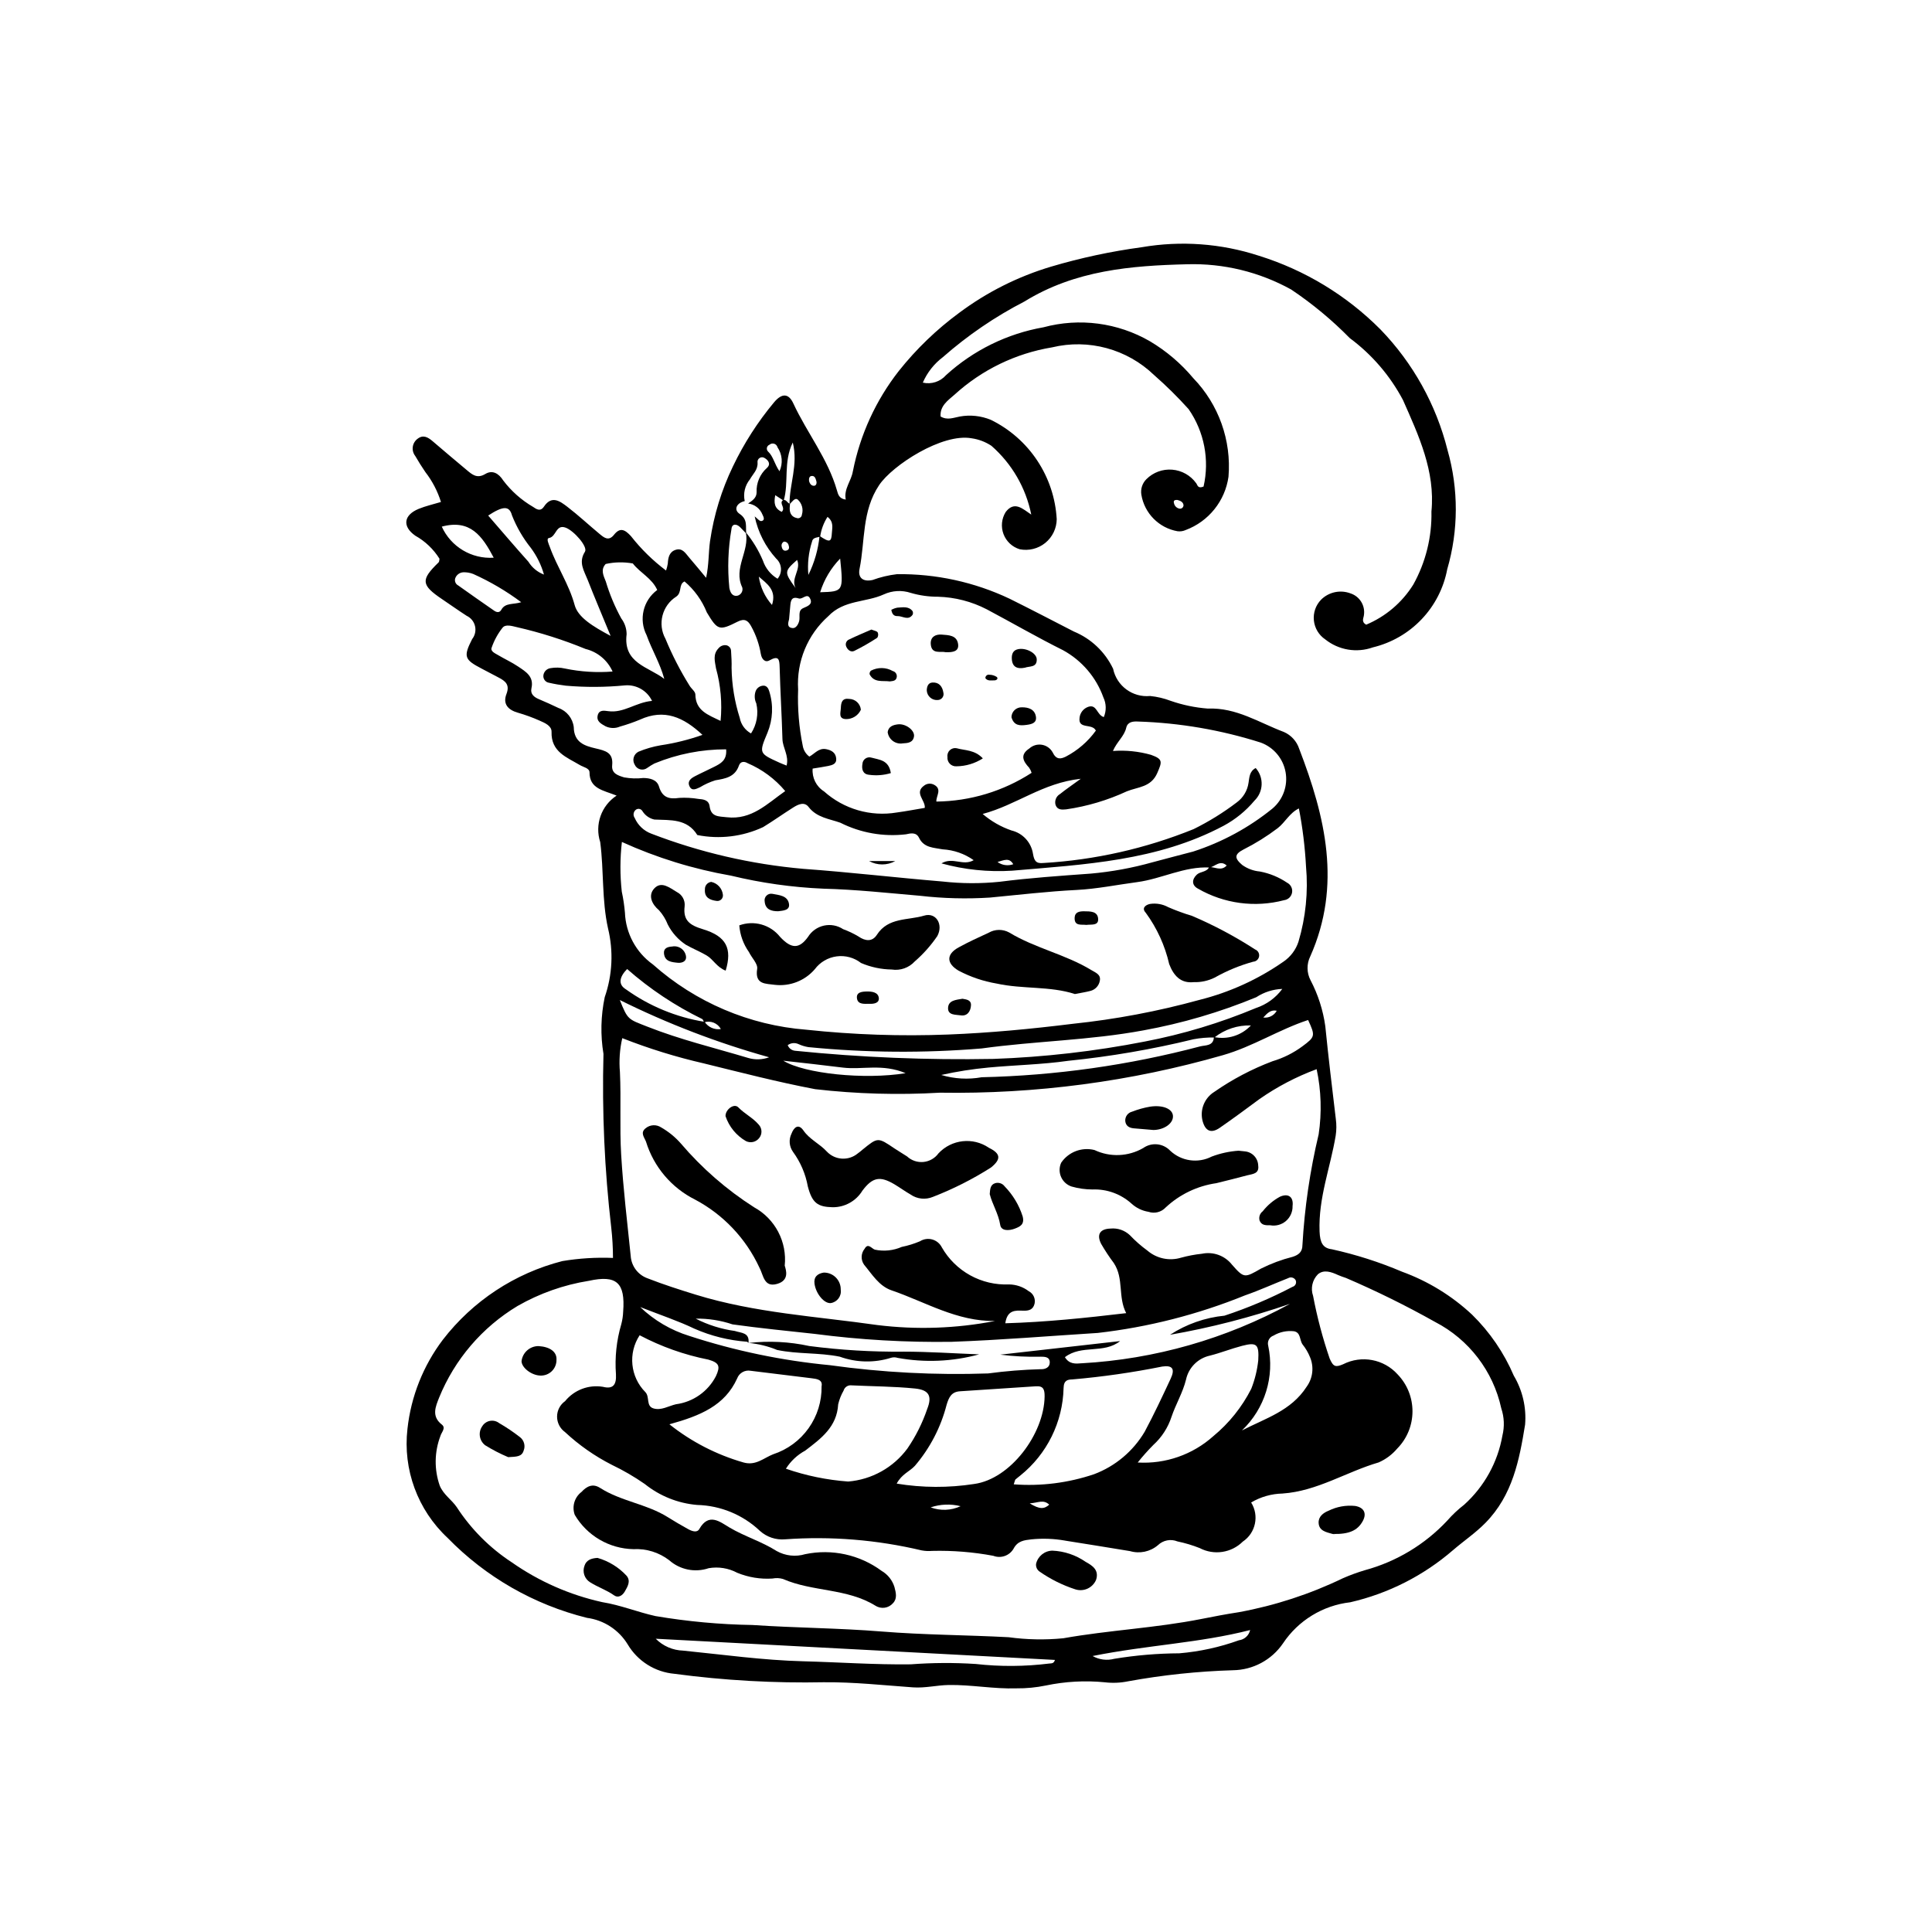 <?xml version="1.0" encoding="UTF-8"?>
<!-- Uploaded to: SVG Repo, www.svgrepo.com, Generator: SVG Repo Mixer Tools -->
<svg fill="#000000" width="800px" height="800px" version="1.1" viewBox="144 144 512 512" xmlns="http://www.w3.org/2000/svg">
 <g>
  <path d="m406.73 262.14c-1.57-1.039-3.352-1.719-5.215-1.984-7.793-1.441-21.008 7.144-24.531 12.398-4.617 6.894-3.691 14.781-5.195 22.215-0.484 2.398 0.965 3.469 3.418 2.941v0.004c2.098-0.77 4.277-1.289 6.496-1.551 10.32-0.137 20.539 2.09 29.867 6.512 5.699 2.828 11.348 5.773 17 8.68 4.582 1.887 8.293 5.406 10.418 9.879 0.949 4.551 5.172 7.66 9.801 7.211 1.863 0.184 3.691 0.617 5.441 1.281 3.184 1.109 6.496 1.797 9.855 2.055 7.57-0.316 13.582 3.734 20.16 6.199 1.93 0.844 3.41 2.473 4.062 4.477 6.93 18 11.309 36.152 2.938 54.973-1 2.008-0.973 4.371 0.07 6.352 1.992 3.809 3.312 7.93 3.906 12.184 0.824 8.195 1.801 16.375 2.785 24.555 0.203 1.477 0.191 2.981-0.035 4.457-1.41 8.441-4.609 16.52-4.269 25.355 0.113 2.969 0.859 4.438 3.223 4.731v-0.004c6.387 1.406 12.629 3.398 18.648 5.961 6.883 2.504 13.191 6.375 18.543 11.375 4.707 4.613 8.465 10.109 11.055 16.168 2.324 3.91 3.371 8.445 2.996 12.977-1.523 9.379-3.305 18.715-10.512 26.039-2.668 2.711-5.734 4.769-8.551 7.195h-0.004c-7.82 6.777-17.188 11.531-27.273 13.844-7.258 0.832-13.781 4.824-17.828 10.902-3 4.391-7.945 7.043-13.262 7.109-9.32 0.281-18.609 1.262-27.781 2.934-2.019 0.418-4.094 0.504-6.141 0.262-5.231-0.516-10.508-0.227-15.648 0.848-2.566 0.527-5.176 0.781-7.797 0.754-6.027 0.199-11.953-0.988-17.965-0.887-3.172 0.055-6.219 0.859-9.488 0.625-7.809-0.559-15.66-1.418-23.441-1.352l0.008-0.004c-13.297 0.273-26.594-0.473-39.773-2.238-5.137-0.461-9.738-3.363-12.367-7.797-2.348-3.848-6.309-6.43-10.773-7.023-14.051-3.484-26.844-10.82-36.945-21.188-7.938-7.398-11.891-18.125-10.645-28.902 0.934-8.574 4.172-16.734 9.375-23.613 7.934-10.285 19.082-17.625 31.668-20.848 4.434-0.738 8.93-1.02 13.422-0.836-0.004-2.703-0.16-5.402-0.465-8.086-1.773-15.258-2.461-30.621-2.055-45.977-0.824-4.988-0.711-10.09 0.332-15.039 2.039-5.859 2.344-12.184 0.879-18.211-1.676-7.508-1.082-15.266-2.074-22.883-1.5-4.621 0.281-9.672 4.348-12.328-3.621-1.438-7.168-1.816-7.184-6.156-0.004-1.125-1.609-1.367-2.562-1.938-3.461-2.074-7.656-3.465-7.5-8.797 0.047-1.586-1.75-2.359-3.113-2.953l-0.004-0.004c-1.887-0.84-3.824-1.547-5.809-2.121-2.633-0.742-4.035-2.336-3.027-4.949 0.957-2.484-0.297-3.441-2.09-4.375-1.496-0.777-2.981-1.574-4.477-2.356-4.527-2.363-4.934-3.117-2.516-7.84v0.004c0.762-0.969 1.039-2.234 0.754-3.434-0.281-1.199-1.098-2.203-2.215-2.727-2.203-1.422-4.344-2.949-6.519-4.414-5.57-3.754-5.695-5.125-0.922-9.738 0.203-0.195 0.168-0.637 0.242-0.965h0.004c-1.59-2.547-3.797-4.648-6.414-6.113-3.535-2.477-3.07-5.484 0.898-7.113 1.867-0.766 3.871-1.207 5.902-1.824v0.004c-0.895-2.871-2.297-5.562-4.141-7.938-0.941-1.395-1.852-2.812-2.684-4.273v0.004c-0.527-0.684-0.762-1.547-0.645-2.398 0.117-0.855 0.57-1.625 1.262-2.141 1.488-1.168 2.769-0.418 4.004 0.641 2.984 2.566 6.004 5.098 9.023 7.629 1.441 1.207 2.734 2.371 4.934 1.051 1.906-1.145 3.559-0.129 4.727 1.691h-0.004c2.156 2.848 4.852 5.238 7.938 7.035 0.883 0.617 1.938 1.332 2.879-0.078 2.055-3.082 4.269-1.422 6.176 0.035 2.969 2.277 5.711 4.844 8.594 7.234 1.164 0.965 2.375 1.984 3.793 0.195 1.633-2.055 2.902-1.363 4.5 0.367v0.004c2.688 3.43 5.812 6.488 9.293 9.105 0.207-0.605 0.363-1.223 0.465-1.852 0.082-1.582 0.398-3.094 2.078-3.633 1.824-0.59 2.652 0.973 3.606 2.074 1.52 1.754 2.984 3.555 4.469 5.336 0.758-3.504 0.613-6.613 1.039-9.723l0.004-0.004c1-6.879 3.051-13.559 6.074-19.816 2.906-6.078 6.562-11.77 10.879-16.945 2.094-2.516 3.875-2.41 5.117 0.277 3.617 7.805 9.152 14.641 11.562 23.055 0.285 0.988 0.531 2.199 2.332 2.43-0.574-2.844 1.496-4.953 1.883-7.519l0.008 0.004c1.914-9.695 6.086-18.801 12.18-26.582 4.633-5.824 10.016-11.008 16.016-15.418 7.328-5.465 15.559-9.598 24.32-12.215 7.863-2.332 15.895-4.051 24.023-5.148 10.375-1.785 21.035-1.012 31.043 2.254 12.176 3.789 23.238 10.496 32.23 19.535 8.629 8.918 14.762 19.945 17.777 31.984 2.945 10.324 2.918 21.27-0.086 31.578-0.941 4.981-3.301 9.582-6.797 13.25-3.492 3.672-7.973 6.254-12.902 7.441-4.293 1.535-9.078 0.73-12.637-2.121-1.688-1.141-2.785-2.965-3-4.992-0.215-2.023 0.477-4.039 1.891-5.508 2.043-2.047 5.094-2.707 7.801-1.688 2.43 0.785 3.938 3.203 3.574 5.731-0.07 0.812-0.793 1.781 0.586 2.57 5.164-2.16 9.527-5.871 12.488-10.625 3.293-5.918 4.953-12.605 4.812-19.379 1.039-10.664-3.363-20.086-7.543-29.535-3.418-6.453-8.234-12.062-14.102-16.41-4.719-4.809-9.922-9.117-15.516-12.871-8.422-4.664-17.945-6.981-27.566-6.699-14.84 0.367-29.672 1.562-43.152 9.883h-0.004c-7.766 4.008-15.012 8.953-21.578 14.723-2.328 1.754-4.164 4.086-5.328 6.762 2.262 0.52 4.625-0.242 6.156-1.984 7.234-6.594 16.195-10.992 25.836-12.684 9.508-2.559 19.645-1.23 28.172 3.695 4.371 2.59 8.266 5.906 11.523 9.805 6.727 6.957 10.125 16.477 9.32 26.121-0.449 3.152-1.738 6.125-3.731 8.605-1.992 2.484-4.617 4.383-7.598 5.5-0.676 0.309-1.422 0.422-2.16 0.332-4.934-0.863-8.785-4.75-9.605-9.695-0.242-1.508 0.258-3.043 1.348-4.117 1.801-1.797 4.297-2.715 6.832-2.508 2.535 0.203 4.856 1.512 6.344 3.574 0.383 0.473 0.375 1.535 1.969 0.898h-0.004c1.617-7.094 0.18-14.539-3.965-20.516-2.867-3.191-5.922-6.203-9.148-9.031-7.168-6.902-17.359-9.672-27.035-7.34-9.648 1.594-18.629 5.949-25.852 12.539-1.734 1.516-3.91 2.973-3.691 5.785 1.812 1.074 3.465 0.297 5.074 0.012l0.004-0.004c2.777-0.504 5.641-0.199 8.25 0.879 4.984 2.445 9.227 6.168 12.293 10.797 3.066 4.625 4.848 9.98 5.156 15.523-0.023 2.445-1.137 4.75-3.031 6.293-1.898 1.539-4.383 2.156-6.781 1.68-1.98-0.602-3.566-2.09-4.293-4.027-0.727-1.941-0.508-4.106 0.59-5.859 2.32-3 4.473-0.836 6.766 0.699-1.418-7.074-5.133-13.48-10.562-18.23zm-47.547 25.434c-0.906 2.832-1.23 5.816-0.957 8.781 1.605-3.238 2.609-6.738 2.961-10.332 2.652 1.781 3.144 1.699 3.269-0.77 0.07-1.363 0.566-2.938-1.156-4.281v0.004c-1.02 1.59-1.684 3.379-1.949 5.25-0.836 0.27-1.969 0.16-2.168 1.348zm-5.82-10.074c-0.012 0.184-0.02 0.371-0.043 0.551-0.195 1.641 0.211 2.941 2.035 3.289 0.281 0.031 0.566-0.051 0.785-0.234 0.219-0.18 0.352-0.441 0.375-0.723 0.438-1.441 0-3.004-1.125-4.008-0.781-0.551-1.512 0.664-2.148 1.27-0.086-5.266 2.34-10.398 0.852-16.383-2.562 5.254-0.984 10.586-2.41 15.418l-2.238-1.453c-0.383 2.027-0.25 3.488 1.719 4.422 1.152-1.148-0.852-2.227 0.359-3.141 0.93-0.199 1.121 0.891 1.84 0.992zm-8.855-3.031c-0.113-2.445 0.883-4.812 2.711-6.438 1.191-1.07 0.336-2.117-0.609-2.664-0.402-0.258-0.922-0.254-1.324 0.012s-0.609 0.742-0.527 1.215c0.117 1.926-1.242 3.016-2.023 4.438-1.316 1.613-1.82 3.734-1.375 5.766-2.164 0.477-3 2.281-1.367 3.375 2.273 1.523 1.531 3.394 1.777 5.227-0.516-0.535-1.031-1.07-1.543-1.605-1.016-1.062-2.269-1.066-2.379 0.41-0.898 5.144-1.086 10.391-0.562 15.59 0.203 1.031 0.672 2.344 2.141 2.07l0.004 0.004c0.465-0.117 0.863-0.418 1.105-0.836 0.238-0.414 0.301-0.91 0.168-1.371-2.453-5.09 2.031-9.672 0.934-14.613 1.871 2.277 3.402 4.812 4.547 7.527 0.676 2.012 2.051 3.711 3.875 4.793 1.344-1.586 1.18-3.953-0.367-5.344-2.856-3.152-4.82-7.008-5.691-11.172 0.598 0.441 1.262 1.312 1.773 1.23 1-0.16 0.629-1.055 0.285-1.715-0.633-1.602-2.094-2.727-3.801-2.93 1.07-0.75 2.254-1.465 2.25-2.969zm-9.465 142.24h-0.004c-0.863-1.582-2.731-2.328-4.445-1.777-0.176-0.293-0.254-0.746-0.508-0.883-7.191-3.508-13.883-7.961-19.891-13.246-2.023 2.062-2.508 4.098-0.254 5.422v0.004c6.176 4.418 13.293 7.352 20.789 8.566 0.938 1.426 2.621 2.176 4.309 1.914zm125.21 2.715h-0.004c-10.902 2.66-21.973 4.566-33.137 5.699-7.004 1-14.129 1.129-21.188 1.789-4.199 0.395-8.367 1.051-12.484 1.965 3.473 1.043 7.141 1.25 10.711 0.605 19.559-0.438 38.996-3.18 57.91-8.18 1.379-0.355 3.547-0.035 3.633-2.481 3.582 0.762 7.305-0.398 9.812-3.066-3.5-0.113-6.93 1.016-9.676 3.191-1.871-0.031-3.742 0.125-5.582 0.477zm-118.33 80.145c-4.801-0.348-9.504-1.52-13.906-3.457-4.273-2.051-8.812-3.547-14.355-5.727 3.684 3.523 8.137 6.144 13.008 7.648 12.094 3.945 24.586 6.547 37.25 7.754 13.891 1.941 27.926 2.672 41.941 2.188 4.625-0.621 9.281-0.996 13.945-1.125 1.152 0.055 2.41-0.43 2.394-1.809-0.016-1.504-1.359-1.5-2.492-1.504v0.004c-3.551 0.082-7.102-0.098-10.629-0.543l31.77-3.598c-4.352 3.473-10.195 0.855-14.637 4.266 1.172 1.914 2.84 1.754 4.484 1.613v0.004c19.328-1.078 38.176-6.457 55.164-15.746-10.363 3.566-20.996 6.309-31.793 8.195 4.34-2.82 9.293-4.559 14.441-5.066 6.211-2.051 12.238-4.609 18.031-7.644 0.367-0.098 0.672-0.359 0.828-0.711 0.152-0.352 0.145-0.75-0.031-1.094-0.414-0.664-1.277-0.883-1.957-0.492-3.828 1.504-7.578 3.223-11.457 4.57-12.484 5.066-25.602 8.414-38.984 9.949-12.883 0.809-25.762 1.891-38.676 2.348l-0.004 0.004c-12.16 0.18-24.324-0.523-36.383-2.102-7.254-0.793-14.508-1.504-21.738-2.516h-0.004c-3.144-1.062-6.449-1.578-9.766-1.523 3.246 1.664 6.75 2.766 10.367 3.266 1.676 0.566 3.973 0.367 3.617 3.203l0.02-0.023c-0.152-0.117-0.289-0.316-0.449-0.332zm103.45-121.8c-5.363 0.711-10.688 1.809-16.094 2.082-7.668 0.383-15.273 1.289-22.902 2.012-6.176 0.395-12.371 0.238-18.516-0.469-8.582-0.738-17.109-1.672-25.762-1.887l-0.004-0.004c-8.215-0.355-16.375-1.512-24.367-3.445-9.98-1.742-19.695-4.742-28.918-8.93-0.504 4.375-0.516 8.797-0.027 13.176 0.395 1.832 0.672 3.688 0.832 5.555 0.211 5.473 2.945 10.543 7.406 13.723 11.301 10.047 25.574 16.125 40.652 17.301 12.496 1.336 25.074 1.766 37.633 1.277 11.031-0.43 22.008-1.48 32.98-2.84 11.34-1.188 22.566-3.305 33.559-6.332 7.988-1.996 15.543-5.434 22.297-10.145 1.867-1.27 3.262-3.121 3.965-5.269 1.926-6.461 2.606-13.227 2.004-19.941-0.277-5.164-0.906-10.309-1.891-15.387-2.488 1.195-3.641 3.703-5.633 5.242v-0.004c-2.836 2.148-5.863 4.035-9.039 5.637-2.473 1.281-2.43 2.328-0.348 4.102 1.375 0.984 2.988 1.586 4.676 1.734 2.59 0.484 5.051 1.5 7.234 2.977 0.957 0.488 1.488 1.543 1.305 2.602-0.18 1.062-1.035 1.879-2.102 2.019-7.719 2.031-15.93 0.934-22.84-3.059-1.672-0.883-1.66-2.441-0.297-3.715 0.926-0.863 2.602-0.613 3.262-1.992 1.523-0.098 3.168 1.184 4.652-0.422-1.75-1.543-3.031 0.219-4.477 0.535-6.762-0.359-12.734 3.004-19.242 3.867zm27.984 174.77c-3.023 3.004-7.648 3.699-11.422 1.719-1.91-0.758-3.887-1.348-5.898-1.766-1.773-0.723-3.801-0.328-5.176 1-2.043 1.734-4.82 2.324-7.394 1.57-5.723-0.957-11.457-1.859-17.188-2.777l0.004-0.004c-2.965-0.523-5.984-0.637-8.977-0.332-1.863 0.219-3.613 0.398-4.691 2.453-1.078 1.875-3.359 2.684-5.379 1.902-5.336-0.996-10.766-1.434-16.195-1.301-0.934 0.082-1.875 0.039-2.801-0.133-11.84-2.812-24.043-3.805-36.188-2.934-2.426 0.211-4.832-0.59-6.648-2.215-4.512-4.289-10.453-6.742-16.676-6.894-5.07-0.434-9.898-2.371-13.867-5.559-2.769-1.926-5.691-3.621-8.734-5.078-4.516-2.301-8.691-5.219-12.398-8.676-1.32-0.949-2.102-2.477-2.098-4.106 0.004-1.625 0.797-3.148 2.125-4.09 2.418-2.977 6.25-4.426 10.031-3.797 2.625 0.668 3.606-0.469 3.449-3.312-0.332-4.477 0.148-8.977 1.414-13.285 0.289-1.086 0.457-2.203 0.496-3.328 0.59-7.676-1.734-9.789-9.129-8.156v-0.004c-6.641 1.066-13.031 3.328-18.867 6.668-9.367 5.637-16.656 14.152-20.777 24.281-0.906 2.312-2.117 4.926 0.707 7.133 1.168 0.91-0.074 2.023-0.367 3.035h0.004c-1.609 4.227-1.672 8.891-0.18 13.16 0.984 2.391 3.121 3.684 4.5 5.688 3.785 5.828 8.742 10.805 14.559 14.613 7.227 5.07 15.383 8.664 24.004 10.57 4.863 0.781 9.352 2.637 14.094 3.691 8.496 1.438 17.086 2.231 25.703 2.367 11.406 0.773 22.863 0.805 34.254 1.727 11.188 0.902 22.395 0.918 33.586 1.508v-0.004c4.82 0.664 9.707 0.762 14.551 0.285 12.141-2.16 24.52-2.715 36.629-5.121 3.289-0.652 6.613-1.289 9.895-1.789 9.582-1.758 18.883-4.797 27.652-9.035 1.887-0.816 3.816-1.523 5.789-2.106 8.332-2.269 15.875-6.809 21.777-13.117 1.355-1.551 2.859-2.965 4.492-4.227 5.328-4.805 8.898-11.254 10.133-18.32 0.586-2.383 0.484-4.887-0.301-7.215-2.144-9.867-8.578-18.266-17.547-22.902-7.656-4.301-15.539-8.191-23.609-11.652-0.707-0.25-1.43-0.469-2.109-0.781-1.77-0.812-3.75-1.527-5.328-0.195h-0.004c-1.484 1.508-1.98 3.734-1.273 5.734 1.066 5.629 2.535 11.176 4.391 16.598 0.961 2.199 1.559 2.367 3.594 1.5h-0.004c4.859-2.457 10.766-1.355 14.41 2.688 5.305 5.5 5.262 14.227-0.102 19.672-1.336 1.582-3.016 2.836-4.914 3.668-8.57 2.496-16.277 7.613-25.473 8.242v0.004c-2.934 0.059-5.797 0.875-8.32 2.371 2.184 3.484 1.207 8.074-2.207 10.363zm-93.066-66.574c-3.363-1.152-5.16-4.25-7.316-6.824v-0.004c-0.895-1.281-0.828-3 0.164-4.207 0.895-1.605 1.789-0.105 2.695 0.242 2.398 0.512 4.898 0.254 7.144-0.727 1.656-0.336 3.273-0.836 4.828-1.496 0.973-0.609 2.156-0.781 3.258-0.473 1.105 0.312 2.027 1.074 2.539 2.102 1.781 3.109 4.383 5.668 7.519 7.398 3.137 1.73 6.691 2.562 10.27 2.41 1.898 0.02 3.734 0.652 5.242 1.801 1.207 0.625 1.84 1.988 1.535 3.316-0.398 1.609-1.543 1.891-3 1.844-2.051-0.07-4.238-0.258-4.754 3.336 10.746-0.312 21.215-1.406 32.039-2.684-2.246-4.301-0.566-9.176-3.269-13.25l0.004-0.004c-1.234-1.641-2.367-3.359-3.391-5.137-1.234-2.473-0.281-3.945 2.504-4.023h-0.004c1.891-0.191 3.769 0.457 5.144 1.77 1.418 1.492 2.969 2.856 4.633 4.066 2.461 2.117 5.836 2.824 8.941 1.875 1.801-0.492 3.641-0.84 5.496-1.035 3-0.633 6.102 0.496 7.992 2.91 3.168 3.594 3.324 3.531 7.66 1.027 2.68-1.34 5.496-2.391 8.398-3.125 1.598-0.512 2.602-1.305 2.594-3.141h0.004c0.566-9.883 2.004-19.695 4.297-29.324 0.859-5.738 0.68-11.59-0.531-17.266-5.387 1.992-10.492 4.664-15.195 7.953-3.461 2.562-6.926 5.129-10.469 7.578-2.266 1.566-3.797 0.914-4.535-1.699h-0.004c-0.82-3.012 0.449-6.203 3.109-7.836 4.777-3.32 9.945-6.039 15.387-8.094 2.875-0.852 5.574-2.203 7.977-3.992 3.34-2.473 3.41-2.754 1.465-6.938-7.762 2.551-14.645 7.047-22.566 9.316h0.004c-24.375 6.996-49.648 10.344-75.004 9.945-11.023 0.645-22.086 0.332-33.055-0.93-9.914-1.879-19.711-4.422-29.516-6.832-7.363-1.688-14.586-3.926-21.613-6.691-0.68 2.949-0.887 5.988-0.621 9 0.34 7.289-0.105 14.621 0.328 21.902 0.535 8.957 1.609 17.887 2.527 26.816 0.172 2.703 1.945 5.043 4.5 5.941 4.168 1.633 8.418 2.988 12.703 4.312 15.715 4.852 32.055 5.758 48.16 8.059 10.391 1.285 20.918 0.922 31.191-1.078-10.102 0.164-18.449-5.047-27.41-8.113zm-17.359-143.43c1.414 0.277 2.504 0.898 2.668 2.43 0.164 1.512-1.043 1.801-2.152 2.031-1.277 0.262-2.57 0.438-4.086 0.688-0.207 2.414 0.953 4.746 3.008 6.039 5.242 4.699 12.336 6.762 19.281 5.598 2.406-0.324 4.797-0.785 7.422-1.223 0.242-1.969-2.879-3.996-0.164-5.91h-0.004c0.766-0.59 1.809-0.672 2.656-0.207 2.18 1.18 0.484 2.957 0.586 4.445 8.965-0.098 17.719-2.742 25.242-7.617-0.148-0.484-0.371-0.945-0.66-1.363-1.629-1.734-2.461-3.43 0.043-5.082 0.895-0.816 2.113-1.184 3.309-0.996 1.199 0.188 2.246 0.906 2.848 1.957 0.996 2.098 2.18 1.832 3.504 1.199 3.164-1.648 5.898-4.012 7.984-6.906-0.957-2.016-4.742-0.246-4.32-3.383h-0.004c0.137-1.344 1.043-2.488 2.324-2.926 2.297-0.742 2.215 2.164 4.106 2.727 0.711-1.676 0.668-3.574-0.113-5.215-1.91-5.332-5.707-9.777-10.676-12.5-6.84-3.406-13.465-7.246-20.215-10.836-4.008-2.074-8.43-3.215-12.941-3.344-2.438 0.008-4.867-0.332-7.207-1.016-2.348-0.777-4.902-0.637-7.148 0.395-4.793 2.188-10.57 1.406-14.715 5.781-5.508 4.898-8.453 12.055-7.996 19.406-0.184 5.047 0.234 10.098 1.25 15.043 0.207 1.105 0.824 2.09 1.727 2.758 1.426-0.754 2.477-2.359 4.445-1.973zm86.133 1.52c3.168 1.129 2.902 1.836 1.637 4.777-1.656 3.848-5.16 3.691-8.066 4.875-5.098 2.363-10.512 3.977-16.07 4.781-1.125 0.109-2.336 0.203-2.828-1.16v0.004c-0.324-1.129 0.168-2.328 1.184-2.906 1.422-1.152 2.945-2.18 5.496-4.039-10.148 1.094-16.996 6.93-26 9.32h-0.004c2.246 1.926 4.84 3.414 7.637 4.375 2.981 0.711 5.238 3.156 5.703 6.184 0.316 1.82 0.766 2.66 2.785 2.434v0.004c13.66-0.805 27.098-3.84 39.781-8.977 4.035-1.992 7.871-4.363 11.449-7.09 1.691-1.238 2.812-3.106 3.106-5.184 0.238-1.461 0.227-3.043 1.902-3.918v0.004c2.219 2.5 2.078 6.309-0.324 8.637-2.277 2.723-5.055 4.984-8.184 6.664-17.566 9.348-36.914 10.254-56.039 11.902-6.309 0.398-12.641-0.254-18.738-1.934 3.031-1.797 5.672 0.793 8.547-0.852v0.004c-2.422-1.711-5.273-2.707-8.234-2.875-2.328-0.465-4.949-0.355-6.25-3.055-0.746-1.547-2.234-1.203-3.477-0.926-5.965 0.699-12.004-0.367-17.371-3.066-2.867-1.031-6.258-1.348-8.418-4.176-1.133-1.48-2.781-0.684-4.074 0.133-2.691 1.695-5.281 3.555-7.992 5.207h-0.004c-5.438 2.531-11.539 3.266-17.422 2.094-2.719-4.391-7.129-3.902-11.391-4.106h0.004c-1.305-0.289-2.441-1.086-3.148-2.219-0.184-0.328-0.512-0.555-0.887-0.605-0.375-0.047-0.75 0.082-1.012 0.355-0.547 0.555-0.613 1.422-0.156 2.055 0.84 1.914 2.414 3.41 4.371 4.144 12.926 4.977 26.484 8.117 40.281 9.332 12.324 0.887 24.609 2.336 36.93 3.359h-0.004c5.023 0.562 10.094 0.586 15.121 0.07 7.973-1.027 16.016-1.57 24.039-2.156v0.004c5.586-0.492 11.109-1.504 16.508-3.023 3.574-0.945 7.164-1.91 10.758-2.836h-0.004c7.656-2.473 14.789-6.344 21.035-11.414 2.777-2.367 4.094-6.027 3.453-9.621s-3.141-6.574-6.566-7.836c-10.527-3.352-21.473-5.231-32.516-5.582-1.398-0.078-2.789 0.082-3.152 1.66-0.52 2.258-2.477 3.68-3.523 6.148v-0.004c3.41-0.254 6.84 0.094 10.129 1.031zm-131.61 2.262c-0.66 0.352-1.301 0.746-1.91 1.18-0.535 0.41-1.227 0.555-1.879 0.387-0.652-0.168-1.191-0.625-1.461-1.238-0.352-0.582-0.445-1.281-0.258-1.93 0.191-0.652 0.641-1.195 1.246-1.5 1.891-0.789 3.863-1.359 5.879-1.703 3.777-0.562 7.492-1.484 11.09-2.762-5.047-4.731-10.137-6.961-16.543-4.051v0.004c-1.73 0.719-3.504 1.336-5.312 1.844-1.223 0.531-2.617 0.504-3.824-0.07-1.133-0.645-2.477-1.281-2.082-2.91 0.355-1.473 1.664-1.262 2.766-1.105 4.137 0.59 7.297-2.332 11.625-2.715l0.004-0.004c-1.305-2.731-4.164-4.367-7.18-4.109-5.211 0.504-10.457 0.531-15.672 0.078-1.484-0.18-2.957-0.434-4.418-0.77-0.469-0.062-0.895-0.312-1.18-0.691-0.285-0.379-0.406-0.859-0.336-1.328 0.145-0.953 0.891-1.699 1.844-1.848 1.285-0.234 2.609-0.203 3.883 0.098 4.141 0.859 8.387 1.125 12.602 0.789-1.332-2.992-3.977-5.199-7.156-5.977-5.894-2.426-11.984-4.359-18.199-5.781-1.273-0.297-2.965-0.836-3.773 0.109-1.27 1.598-2.258 3.402-2.922 5.332-0.367 0.965 0.918 1.492 1.684 1.949 1.77 1.055 3.664 1.91 5.363 3.059 1.992 1.344 4.215 2.617 3.504 5.746-0.348 1.535 0.695 2.363 2.043 2.918 1.73 0.711 3.426 1.512 5.121 2.309h0.004c2.195 0.785 3.762 2.738 4.043 5.055 0.059 4.102 2.918 4.977 5.766 5.648 2.609 0.617 4.75 1.062 4.414 4.473-0.215 2.184 1.531 2.711 3.215 3.223v-0.004c1.66 0.297 3.352 0.348 5.023 0.156 1.746 0.02 3.613 0.414 4.168 2.262 0.879 2.934 2.68 3.41 5.394 3.008 1.684-0.098 3.371-0.004 5.035 0.27 1.34 0.105 2.769 0.281 2.988 1.945 0.375 2.883 2.406 2.664 4.547 2.914 6.586 0.766 10.672-3.562 15.488-6.934-2.691-3.215-6.109-5.75-9.969-7.394-0.875-0.516-1.895-0.52-2.301 0.645-1.051 3.023-3.551 3.441-6.246 3.894-1.426 0.449-2.793 1.066-4.07 1.84-1 0.441-2.203 1.16-2.828-0.367-0.551-1.34 0.535-2.051 1.547-2.578 1.66-0.863 3.375-1.621 5.043-2.469 1.676-0.852 3.414-1.691 3.172-4.629l0.004-0.004c-6.512-0.016-12.965 1.254-18.984 3.738zm116.5 188.36c5.613-2.117 10.34-6.086 13.398-11.25 2.465-4.602 4.684-9.336 6.891-14.07 1.207-2.59 0.465-3.609-2.242-3.207-7.875 1.582-15.832 2.723-23.836 3.414-1.105 0.039-2.258 0.133-2.305 2.269-0.211 9.055-4.414 17.551-11.484 23.211-0.414 0.355-0.867 0.668-1.273 1.035-0.117 0.105-0.125 0.328-0.453 1.289v-0.004c7.207 0.543 14.453-0.371 21.305-2.688zm-89.52-204.25c-0.488-1.023-0.555-2.195-0.18-3.262 0.34-0.902 1.219-1.488 2.18-1.457 0.812 0.062 1.219 0.762 1.434 1.52 1.129 3.598 0.957 7.477-0.48 10.957-2.289 5.453-2.269 5.461 3.223 7.949 0.496 0.227 1.012 0.414 1.848 0.75 0.668-2.629-1.039-4.711-1.102-7.016-0.18-6.344-0.574-12.684-0.742-19.027-0.059-2.152-0.254-3.191-2.711-1.824-1.176 0.656-2.051-0.375-2.262-1.676l-0.008 0.004c-0.426-2.594-1.297-5.09-2.57-7.387-0.809-1.473-1.691-2.164-3.582-1.211-4.902 2.473-5.312 2.301-8.184-2.484l0.004-0.004c-1.27-3.16-3.293-5.965-5.891-8.168-1.652 0.789-0.582 2.856-2.172 4.004-3.766 2.383-5.031 7.285-2.883 11.191 1.781 4.32 3.926 8.488 6.402 12.453 0.484 0.793 1.512 1.523 1.523 2.293 0.066 4.328 3.309 5.379 6.684 7.016v0.004c0.449-4.688 0.035-9.418-1.219-13.957-0.305-1.883-0.867-3.672 0.656-5.277v0.004c0.477-0.594 1.215-0.91 1.973-0.84 0.777 0.102 1.359 0.758 1.367 1.543 0.09 1.492 0.191 2.988 0.137 4.481v-0.004c0.07 4.492 0.797 8.949 2.16 13.23 0.328 1.758 1.426 3.273 2.992 4.141 1.527-2.348 2.035-5.219 1.402-7.945zm57.746 206.84c9.566-1.301 18.52-13.238 18.652-23.168 0.023-1.902-0.328-2.852-2.324-2.719-6.695 0.441-13.387 0.883-20.082 1.324-2.266 0.145-2.945 1.543-3.562 3.566v0.004c-1.531 5.965-4.406 11.504-8.41 16.188-1.391 1.516-3.473 2.164-4.82 4.707v0.004c6.801 1.121 13.738 1.152 20.547 0.094zm-61.125-5.691c3.258 0.914 5.348-1.211 7.852-2.184h0.004c3.781-1.238 7.066-3.652 9.371-6.894 2.309-3.242 3.516-7.137 3.445-11.113 0.359-1.777-1.309-1.965-2.621-2.129-5.379-0.668-10.762-1.305-16.141-1.98-1.539-0.301-3.07 0.559-3.617 2.031-3.266 7.191-9.75 9.887-17.953 12.148h0.004c5.82 4.633 12.504 8.07 19.656 10.121zm27.719 5.047c6.246-0.512 11.965-3.699 15.691-8.738 2.219-3.238 3.984-6.758 5.25-10.473 1.367-3.445 0.48-5.062-3.203-5.438-5.578-0.566-11.215-0.57-16.828-0.84h0.004c-0.957-0.125-1.863 0.465-2.129 1.395-0.652 1.137-1.137 2.359-1.434 3.637-0.34 5.984-4.539 9.066-8.73 12.258h0.004c-2.094 1.133-3.859 2.785-5.125 4.801 5.328 1.848 10.875 2.988 16.5 3.398zm96.762-12.02c4.18-3.445 7.606-7.719 10.059-12.551 0.957-2.426 1.582-4.969 1.855-7.562 0.238-4.231-0.375-4.844-4.269-3.832-2.875 0.746-5.656 1.867-8.539 2.594-3.176 0.691-5.652 3.176-6.332 6.352-0.863 3.488-2.719 6.519-3.848 9.871-0.93 2.856-2.586 5.422-4.809 7.445-1.465 1.477-2.852 3.031-4.148 4.66 7.34 0.441 14.551-2.07 20.031-6.977zm-110.85-102.14c17.469 1.77 35.027 2.488 52.582 2.16 13.461-0.477 26.867-2.012 40.086-4.598 10.113-1.941 20-4.922 29.504-8.895 2.789-0.922 5.223-2.688 6.961-5.055-2.457 0.09-4.84 0.852-6.894 2.199-9.633 3.981-19.664 6.926-29.918 8.789-14.227 2.648-28.621 2.816-42.855 4.789-15.285 1.266-30.652 1.148-45.918-0.352-0.914-0.148-1.801-0.418-2.641-0.809-0.93-0.426-2.016-0.316-2.84 0.285 0.309 0.824 1.059 1.398 1.934 1.484zm-36.91 155.82c1.922 1.938 4.519 3.066 7.25 3.148 10.59 1.059 21.176 2.551 31.793 2.824 9.508 0.246 19.02 0.934 28.5 0.809v0.004c5.742-0.434 11.504-0.469 17.25-0.098 6.492 0.73 13.047 0.691 19.527-0.121 0.523-0.055 1.184 0.059 1.473-0.953zm-2.742-65.352c1.203 1.262 0.125 3.691 2.121 4.305 2.078 0.637 4.004-0.641 5.984-1.094h0.004c4.535-0.598 8.492-3.379 10.586-7.445 1.23-2.656 0.871-3.559-2.027-4.391-6.344-1.254-12.469-3.43-18.188-6.449-3.125 4.75-2.488 11.043 1.52 15.074zm175.25-1.453h0.004c1.637-2.266 1.973-5.223 0.887-7.797-0.484-1.211-1.148-2.344-1.961-3.363-0.859-1.141-0.43-3.234-2.348-3.527-1.867-0.203-3.754 0.199-5.375 1.156-1.094 0.387-1.703 1.547-1.406 2.664 1.754 8.195-0.887 16.711-6.965 22.477 6.266-3.238 13.039-5.188 17.168-11.609zm-174.93-199.14 0.004-0.004c-2.129-4.144-0.934-9.219 2.816-11.984-1.402-3.133-4.539-4.527-6.469-7.027-2.383-0.43-4.828-0.383-7.191 0.137-1.414 1.52-0.586 3.086 0.031 4.644 1.02 3.402 2.394 6.684 4.106 9.797 0.91 1.203 1.402 2.668 1.41 4.176-0.973 7.742 5.84 8.625 9.984 11.844-1.152-4.227-3.297-7.691-4.688-11.586zm-15.648-14.734c-0.914-2.344-2.484-4.57-0.691-7.387 0.844-1.32-2.961-5.621-5.144-6.394-2.602-0.922-2.418 2.422-4.371 2.754-0.816 0.137-0.082 1.566 0.23 2.434 1.879 5.227 5.059 9.82 6.562 15.344 0.891 3.277 4.863 5.668 9.527 8.164-2.367-5.762-4.312-10.312-6.109-14.918zm8.555 111.42c2.113 5.305 2.215 5.043 7.238 7.027 8.719 3.453 17.809 5.629 26.754 8.309 1.828 0.551 3.785 0.492 5.574-0.172-13.637-3.797-26.883-8.875-39.562-15.168zm125.29 173.84c1.742 0.984 3.801 1.25 5.738 0.738 5.699-0.941 11.469-1.426 17.246-1.457 5.387-0.457 10.695-1.617 15.781-3.449 1.469-0.188 2.664-1.273 2.984-2.719-13.434 3.449-27.191 3.969-41.75 6.887zm-164.13-286.75c-0.859-0.336-1.777-0.488-2.695-0.449-0.953 0.074-1.77 0.699-2.09 1.598-0.23 0.738 0.105 1.535 0.793 1.887 3.16 2.266 6.359 4.484 9.551 6.703 0.676 0.473 1.434 0.547 1.871-0.254 1.055-1.918 3.117-1.328 5.277-2.008l0.004 0.004c-3.953-2.953-8.215-5.461-12.711-7.481zm14.621-3.238c0.957 1.555 2.406 2.75 4.117 3.394-0.719-2.543-1.895-4.938-3.473-7.059-2.09-2.609-3.777-5.516-5.004-8.629-0.703-2.617-2.391-2.512-6.309 0.047 3.57 4.117 7.066 8.23 10.668 12.246zm-22.965-9.312c2.422 5.344 7.906 8.625 13.762 8.234-3.078-5.856-6.277-10.246-13.762-8.234zm122.92 144.84c-6.148-2.586-11.516-0.859-16.582-1.473-5.238-0.637-10.551-1.262-15.832-1.832 5.629 3.441 21.492 5.09 32.414 3.305zm-22.648-127.45c6.172-0.195 6.172-0.195 5.301-8.922-2.441 2.516-4.258 5.57-5.301 8.922zm-7.266 9.496c0.828 0.059 1.457-0.902 1.711-1.895 0.297-1.16-0.422-2.754 1.082-3.402 1.281-0.551 2.644-1.066 1.738-2.66-0.77-1.352-1.941 0.422-2.934 0.105-1.953-0.629-2.137 0.633-2.254 2.016-0.094 1.102-0.199 2.203-0.312 3.492-0.219 0.883-0.699 2.219 0.969 2.34zm1.152-18.059c-3.438 3.059-3.457 3.223-0.402 7.441-1.316-2.59 1.559-4.91 0.402-7.445zm-6.648 11.93c1.301-3.957-1.371-5.656-3.496-7.508v-0.004c0.406 2.793 1.621 5.402 3.496 7.508zm1.461-41.781-0.004-0.004c-0.105-0.449-0.441-0.805-0.883-0.941-0.438-0.137-0.918-0.031-1.262 0.277-0.344 0.137-0.598 0.445-0.664 0.812-0.07 0.367 0.055 0.742 0.328 0.996 1.371 1.277 1.629 3.195 3.004 5.211h0.004c0.953-2.062 0.754-4.477-0.523-6.356zm40.586 280.94v-0.008c2.578 0.961 5.434 0.848 7.93-0.312-2.617-0.66-5.371-0.551-7.93 0.312zm88.145-129.82-0.004-0.008c1.449 0.203 2.871-0.512 3.574-1.793-1.48-0.309-2.371 0.477-3.57 1.793zm-56.719 129.09c-1.574-1.449-2.848-0.504-5.172-0.34 2.574 1.582 3.812 1.566 5.172 0.34zm33.066-265.37c0.152 0.73 0.734 1.297 1.473 1.422 0.285 0.039 0.57-0.055 0.773-0.258 0.203-0.203 0.301-0.488 0.262-0.773-0.148-0.781-0.883-1.09-1.613-1.281-0.637-0.039-1.145 0.102-0.895 0.891zm-103.97 11.484c0.148 0.797 0.609 1.332 1.469 0.965 0.621-0.262 0.52-0.906 0.34-1.422l0.004-0.004c-0.16-0.535-0.668-0.895-1.227-0.859-0.48 0.246-0.723 0.797-0.586 1.32zm61.371 84.164c-1.066-1.812-2.391-1.094-4.176-0.59h0.004c1.207 0.879 2.769 1.098 4.172 0.59zm-52.773-100.29c0.535-0.031 0.75-0.668 0.59-1.215-0.191-0.664-0.379-1.496-1.293-1.379-0.539 0.07-0.762 0.637-0.617 1.438 0.156 0.488 0.512 1.203 1.32 1.156z"/>
  <path d="m311.88 554.54c3.398-0.18 6.75 0.859 9.453 2.926 2.856 2.539 6.856 3.348 10.477 2.121 2.59-0.445 5.25-0.02 7.57 1.219 2.957 1.211 6.152 1.734 9.344 1.52 0.922-0.184 1.875-0.145 2.777 0.121 7.859 3.434 16.996 2.422 24.508 7.086l0.004-0.004c1.496 0.961 3.469 0.676 4.633-0.664 1.18-1.207 0.797-2.769 0.402-4.25l0.004-0.004c-0.551-1.812-1.77-3.356-3.406-4.309-5.812-4.293-13.184-5.906-20.258-4.434-2.523 0.758-5.25 0.461-7.551-0.824-3.988-2.531-8.508-3.863-12.543-6.258-2.473-1.469-5.453-4.008-7.965 0.414-0.637 1.121-2.059 0.535-3.055-0.02-1.793-1-3.574-2.031-5.312-3.125-5.586-3.504-12.379-4.191-17.945-7.754-1.938-1.238-3.523-0.441-4.938 1.102l-0.004-0.004c-1.84 1.418-2.551 3.859-1.762 6.043 3.254 5.535 9.148 8.977 15.566 9.098z"/>
  <path d="m418.57 558.43c-0.098 0.801 0.258 1.594 0.922 2.051 2.894 2.019 6.07 3.602 9.426 4.695 2.223 0.746 4.641-0.344 5.555-2.5 0.844-2.582-0.926-3.762-2.762-4.769-2.602-1.805-5.66-2.836-8.824-2.969-2.066 0.039-3.848 1.477-4.316 3.492z"/>
  <path d="m302.35 556.86c-1.766 0.09-2.973 0.652-3.434 2.023h0.004c-0.66 1.645-0.031 3.523 1.477 4.445 2.035 1.285 4.359 2.047 6.363 3.469 1.027 0.73 2.16 0.098 2.801-1.008 0.754-1.309 1.648-2.738 0.523-4.16-2.09-2.269-4.766-3.922-7.734-4.769z"/>
  <path d="m278.67 530.16c2.25-0.129 3.609-0.094 4.102-1.734 0.508-1.258 0.121-2.703-0.945-3.547-1.762-1.371-3.613-2.625-5.551-3.742-0.68-0.527-1.555-0.742-2.406-0.59-0.848 0.152-1.594 0.656-2.051 1.391-1.156 1.617-0.82 3.863 0.758 5.074 1.945 1.207 3.984 2.258 6.094 3.148z"/>
  <path d="m497.36 550.52c4.137 0.074 6.441-0.898 7.812-3.469 1.094-2.051 0.25-3.574-2.051-3.961-2.414-0.25-4.852 0.188-7.027 1.262-1.426 0.57-2.723 1.562-2.644 3.231 0.098 2.098 1.98 2.441 3.578 2.898 0.52 0.148 1.098 0.086 0.332 0.039z"/>
  <path d="m287.17 508.54c1.137 0.055 2.246-0.367 3.062-1.16 0.816-0.797 1.266-1.891 1.242-3.031 0.133-2.062-1.672-3.434-4.758-3.621-2.312-0.008-4.254 1.734-4.504 4.031 0.074 1.742 2.656 3.711 4.957 3.781z"/>
  <path d="m364.64 463.93c3.234 0.035 6.246-1.645 7.922-4.414 2.688-3.57 4.68-3.918 8.48-1.656 1.445 0.859 2.805 1.867 4.266 2.695l-0.004 0.004c1.742 1.211 3.977 1.445 5.934 0.625 5.367-2.078 10.52-4.684 15.375-7.773 2.762-2.219 2.59-3.715-0.566-5.242l0.004-0.004c-4.203-2.863-9.867-2.234-13.34 1.48-0.938 1.297-2.387 2.129-3.981 2.289-1.594 0.156-3.176-0.379-4.348-1.469-1.086-0.727-2.234-1.363-3.312-2.098-4.43-3-4.426-3.008-8.445 0.262h-0.004c-0.418 0.371-0.859 0.723-1.312 1.047-2.434 2.019-6.016 1.801-8.188-0.5-1.902-2.078-4.547-3.195-6.191-5.57-1.402-2.027-2.606-0.719-3.18 0.836-0.766 1.559-0.605 3.414 0.41 4.82 1.98 2.711 3.32 5.836 3.918 9.141 1.16 4.422 2.609 5.426 6.562 5.527z"/>
  <path d="m472.24 448.95c-2.438 0.164-4.836 0.688-7.121 1.551-3.629 1.863-8.035 1.242-11.008-1.555-1.875-1.98-4.922-2.281-7.148-0.703-3.957 2.285-8.781 2.484-12.91 0.527-3.352-0.844-6.879 0.496-8.824 3.352-0.551 1.199-0.562 2.574-0.035 3.777 0.527 1.207 1.543 2.133 2.793 2.543 1.805 0.516 3.668 0.777 5.547 0.781 3.789-0.148 7.488 1.188 10.309 3.727 1.254 1.156 2.816 1.918 4.5 2.188 1.621 0.555 3.414 0.102 4.578-1.152 3.711-3.465 8.395-5.711 13.422-6.434 2.731-0.652 5.445-1.367 8.16-2.074 1.406-0.363 3.238-0.379 2.938-2.574-0.047-1.969-1.559-3.59-3.519-3.777-0.559-0.066-1.117-0.117-1.68-0.176z"/>
  <path d="m351.96 479.41c0.32-3.09-0.281-6.207-1.727-8.961-1.445-2.75-3.668-5.016-6.394-6.508-7.273-4.644-13.812-10.344-19.414-16.91-1.48-1.688-3.231-3.117-5.18-4.234-1.281-0.867-2.984-0.777-4.168 0.215-1.469 1.195-0.32 2.391 0.113 3.519 2.059 6.699 6.769 12.262 13.043 15.391 7.481 3.984 13.457 10.309 17.016 18.004 1.09 1.973 1.16 5.336 4.695 4.32 3.281-0.938 2.391-3.617 2.016-4.836z"/>
  <path d="m406.29 460.45c0.664 2.68 2.312 5.18 2.781 8.172 0.262 1.656 2.359 1.547 3.816 0.996 1.375-0.52 2.668-1.066 2.144-3.195l0.004-0.004c-0.945-3.012-2.59-5.758-4.793-8.02-0.57-0.773-1.559-1.109-2.481-0.852-1.324 0.398-1.371 1.582-1.473 2.902z"/>
  <path d="m449.66 443.46c2.731-0.02 5.32-1.676 5.184-3.75-0.121-1.832-2.621-2.934-6.023-2.438-1.641 0.277-3.25 0.727-4.801 1.332-1.137 0.277-1.906 1.34-1.812 2.508 0.148 1.312 1.098 1.82 2.328 1.914 1.48 0.113 2.961 0.25 5.125 0.434z"/>
  <path d="m336.27 439.79c0.934 2.793 2.859 5.148 5.414 6.617 1.203 0.594 2.656 0.266 3.484-0.785 0.879-1.051 0.832-2.594-0.105-3.59-1.535-1.801-3.734-2.856-5.418-4.582-1.113-1.141-3.43 0.586-3.375 2.34z"/>
  <path d="m480.62 468.71c1.492 0.27 3.031-0.148 4.18-1.141 1.148-0.992 1.789-2.449 1.742-3.965 0.301-2.348-1.07-3.453-3.297-2.481l-0.004-0.004c-1.789 0.965-3.359 2.289-4.613 3.887-0.758 0.574-1.086 1.555-0.82 2.469 0.52 1.293 1.691 1.242 2.812 1.234z"/>
  <path d="m364.16 489.33c1.707-0.254 2.891-1.84 2.644-3.547 0.027-1.203-0.441-2.367-1.289-3.223-0.848-0.855-2.008-1.328-3.211-1.312-1.664 0.266-2.715 1.16-2.445 3 0.391 2.664 2.582 5.262 4.301 5.082z"/>
  <path d="m339.92 389.23c0.195 2.547 1.082 4.988 2.555 7.07 0.723 1.52 2.398 3.125 2.184 4.457-0.68 4.25 2.316 3.883 4.672 4.231 4.004 0.469 7.981-1.086 10.605-4.144 1.391-1.863 3.473-3.086 5.777-3.394 2.305-0.312 4.637 0.32 6.469 1.75 2.57 1.102 5.332 1.688 8.125 1.73 2.273 0.355 4.57-0.449 6.121-2.148 2.266-1.969 4.269-4.223 5.961-6.699 1.676-3.066-0.316-6.391-3.484-5.434-4.266 1.293-9.508 0.398-12.523 5.082-1.219 1.891-3.035 1.711-4.891 0.438l0.004-0.004c-1.285-0.766-2.644-1.414-4.051-1.926-1.5-0.988-3.332-1.328-5.086-0.945-1.754 0.387-3.277 1.465-4.223 2.992-2.324 3.219-4.398 3.223-7.394 0.008-2.566-3.25-6.93-4.484-10.82-3.062z"/>
  <path d="m428.86 407.43c1.539-0.305 2.832-0.496 4.094-0.824 1.316-0.324 2.309-1.41 2.519-2.75 0.293-1.617-1.121-2.086-2.254-2.773-6.875-4.184-14.918-5.797-21.797-9.977-1.688-0.914-3.727-0.891-5.391 0.062-2.703 1.246-5.418 2.484-8.02 3.922-3.277 1.809-3.238 4.234 0.074 6.176v-0.004c3.137 1.648 6.512 2.789 10.004 3.383 6.945 1.535 14.16 0.629 20.77 2.785z"/>
  <path d="m460.34 404.28c1.926 0.062 3.84-0.352 5.566-1.207 3.219-1.816 6.644-3.231 10.207-4.211 0.785-0.047 1.434-0.637 1.559-1.418 0.121-0.777-0.312-1.539-1.047-1.824-5.312-3.445-10.914-6.426-16.738-8.906-2.137-0.641-4.234-1.41-6.277-2.297-1.488-0.82-3.203-1.125-4.883-0.859-1.273 0.289-2.199 1.164-1.094 2.328 2.977 4.07 5.094 8.703 6.219 13.617 1.18 3.074 3.047 5.133 6.488 4.777z"/>
  <path d="m336.31 401.23c1.754-5.84 0.234-9.09-6.047-10.984-3.5-1.055-5.277-2.344-4.828-6.062v-0.004c0.172-1.551-0.633-3.047-2.019-3.758-1.867-1.086-4.121-3.043-6.031-0.973-1.73 1.875-0.605 4.231 1.266 5.781h-0.004c0.992 1.113 1.777 2.391 2.32 3.777 1.113 2.18 2.773 4.035 4.816 5.379 1.785 1.004 3.699 1.781 5.469 2.812 1.762 1.023 2.684 3.125 5.059 4.031z"/>
  <path d="m350.23 385.49c1.336-0.176 3.117-0.223 2.863-1.922-0.332-2.25-2.66-2.352-4.406-2.695v0.004c-0.566-0.113-1.152 0.066-1.559 0.473-0.41 0.406-0.59 0.992-0.48 1.559 0.176 2.141 1.789 2.594 3.582 2.582z"/>
  <path d="m399.06 408.68c-1.719 0.305-3.754 0.395-3.816 2.465-0.059 1.961 2.086 1.727 3.332 1.93 1.793 0.293 2.68-1.117 2.746-2.688 0.059-1.422-1.27-1.527-2.262-1.707z"/>
  <path d="m323.79 399.16c1.105 0.035 2.227-0.469 2-1.789-0.141-0.828-0.609-1.562-1.301-2.039-0.691-0.477-1.543-0.656-2.367-0.492-1.184 0.066-2.305 0.43-2.16 1.848 0.227 2.164 2.008 2.297 3.828 2.473z"/>
  <path d="m431.88 389.11c1.266-0.18 3.184 0.266 3.144-1.477-0.047-2.184-2.098-2.117-3.769-2.133-1.188-0.008-2.375 0.207-2.461 1.629-0.145 2.391 1.77 1.809 3.086 1.98z"/>
  <path d="m332.48 377.71c-0.98 0.121-1.711 0.977-1.668 1.965-0.191 2.231 1.375 2.852 3.082 3.078h0.004c0.469 0.074 0.941-0.082 1.273-0.422 0.332-0.34 0.477-0.816 0.395-1.285-0.215-1.652-1.453-2.992-3.086-3.336z"/>
  <path d="m374.41 410.02c1.207 0.055 2.633-0.199 2.484-1.547-0.164-1.512-1.758-1.73-3.125-1.715-1.328 0.016-2.957 0.156-2.652 1.902 0.277 1.602 1.988 1.355 3.293 1.359z"/>
  <path d="m404.46 344.98c-2.168-2.309-4.746-2.07-6.894-2.68l-0.004-0.004c-0.66-0.145-1.348 0.043-1.844 0.504-0.492 0.461-0.73 1.133-0.629 1.805-0.07 0.66 0.156 1.316 0.621 1.797 0.461 0.477 1.113 0.723 1.773 0.676 2.477-0.027 4.894-0.754 6.977-2.098z"/>
  <path d="m380.08 348.88c-0.539-3.531-3.106-3.516-5.113-4.094v0.004c-0.543-0.18-1.141-0.094-1.613 0.227-0.473 0.324-0.766 0.848-0.801 1.418-0.254 1.449 0.117 2.734 1.754 2.891h0.004c1.93 0.27 3.898 0.117 5.769-0.445z"/>
  <path d="m379.24 338.01c0.117 0.941 0.617 1.789 1.375 2.356 0.762 0.562 1.719 0.793 2.652 0.633 1.266-0.07 2.68-0.156 2.949-1.82 0.262-1.617-2.18-3.473-4.273-3.219-1.277 0.156-2.481 0.566-2.703 2.051z"/>
  <path d="m374.93 310.84c-1.906 0.836-3.934 1.668-5.898 2.625l-0.004-0.004c-0.715 0.293-1.07 1.102-0.793 1.824 0.371 0.969 1.27 1.637 2.148 1.219 2.106-1.043 4.141-2.211 6.106-3.496 0.277-0.43 0.312-0.969 0.098-1.43-0.262-0.371-0.941-0.445-1.656-0.738z"/>
  <path d="m394.61 316.84c1.898 0.062 3.59-0.184 3.293-2.184-0.34-2.32-2.508-2.344-4.352-2.481-1.77-0.129-3.008 0.715-2.891 2.496 0.188 2.836 2.633 1.828 3.949 2.168z"/>
  <path d="m415.6 320.95c1.211-0.465 3.219 0.023 3.148-2.234-0.051-1.641-2.812-3.094-4.906-2.688-1.367 0.266-1.746 1.273-1.703 2.488 0.082 2.242 1.395 2.836 3.461 2.434z"/>
  <path d="m412.05 334.07c0.652 2.293 2.273 2.262 3.984 2.035 1.328-0.176 2.762-0.48 2.496-2.188-0.309-1.965-2-2.492-3.715-2.473-0.715-0.027-1.414 0.234-1.938 0.727-0.52 0.496-0.82 1.18-0.828 1.898z"/>
  <path d="m372.14 332.09c-0.148-1.598-1.469-2.828-3.07-2.871-1.875-0.273-2.188 0.918-2.234 2.363-0.043 1.223-0.73 2.894 1.324 2.984 1.703 0.047 3.269-0.93 3.981-2.477z"/>
  <path d="m379.8 324.58c0.801-0.113 1.586-0.094 1.82-1.008v-0.004c0.094-0.363 0.043-0.754-0.148-1.078-0.191-0.324-0.504-0.559-0.871-0.652-1.785-1.02-3.965-1.059-5.789-0.105-0.273 0.242-0.406 0.609-0.352 0.973 1.207 2.312 3.484 1.609 5.34 1.875z"/>
  <path d="m389.6 326.91c0.02 0.746 0.352 1.453 0.91 1.945 0.559 0.492 1.301 0.73 2.043 0.656 0.477-0.02 0.918-0.258 1.199-0.641 0.281-0.383 0.375-0.875 0.25-1.336-0.254-1.598-1.133-2.777-2.922-2.656-1.09 0.078-1.434 1-1.48 2.031z"/>
  <path d="m380.21 305.6c0.23 1.438 0.93 1.695 1.652 1.672 1.336-0.043 2.816 1.277 3.977-0.344 0.16-0.32 0.148-0.699-0.027-1.012-1.086-1.336-2.621-0.945-4.031-0.879v0.004c-0.547 0.109-1.074 0.297-1.57 0.559z"/>
  <path d="m405.14 323.73c0.613 0.824 1.547 0.547 2.363 0.578 0.551 0.02 1.133-0.441 0.652-0.91v0.004c-0.582-0.379-1.262-0.582-1.953-0.586-0.27-0.059-0.551 0.016-0.758 0.195-0.211 0.18-0.324 0.445-0.305 0.719z"/>
  <path d="m374.31 372.19c2.16 1.191 4.785 1.191 6.945 0z"/>
  <path d="m342.37 499.89c2.602 0.238 5.156 0.863 7.57 1.863 5.484 1.148 11.094 0.66 16.602 1.781 4.391 1.586 9.184 1.688 13.641 0.281 0.547-0.156 1.125-0.145 1.668 0.031 7.188 1.32 14.582 1.004 21.633-0.926-6.688-0.258-13.371-0.715-20.059-0.719l0.004 0.004c-8.348 0.078-16.688-0.422-24.965-1.496-5.285-1.148-10.723-1.422-16.098-0.805z"/>
 </g>
</svg>